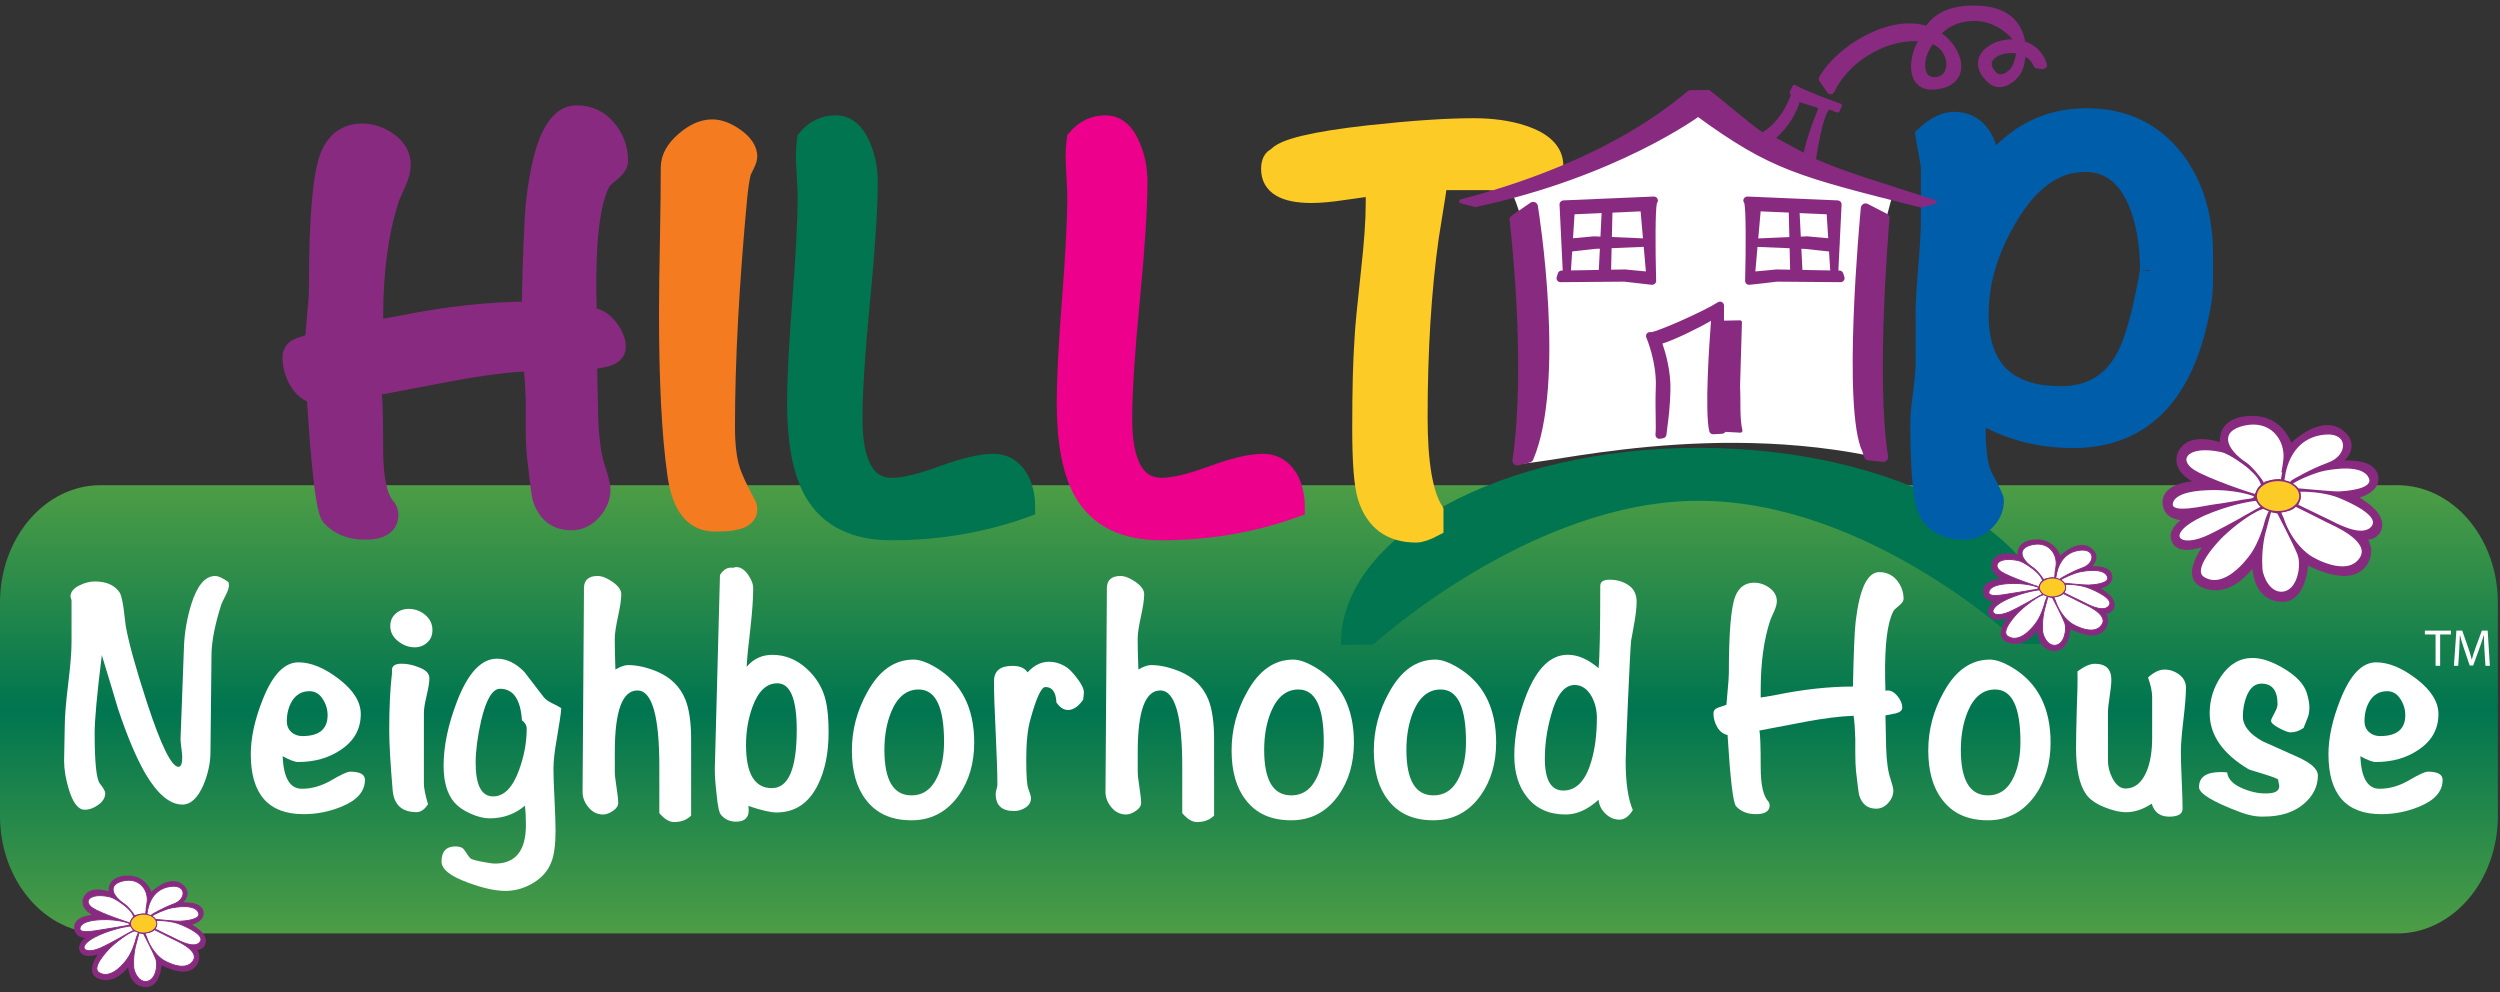 <?xml version="1.0" encoding="UTF-8"?>
<svg width="383px" height="152px" viewBox="0 0 383 152" version="1.1" xmlns="http://www.w3.org/2000/svg" xmlns:xlink="http://www.w3.org/1999/xlink">
    <rect x="0" y="0" width="383" height="152" fill="#333333" stroke="none"/>
    <title>Untitled 14</title>
    <defs>
        <linearGradient x1="49.999%" y1="100%" x2="49.999%" y2="0.004%" id="linearGradient-1">
            <stop stop-color="#4D9D45" offset="0%"></stop>
            <stop stop-color="#007550" offset="50%"></stop>
            <stop stop-color="#4D9D45" offset="100%"></stop>
        </linearGradient>
    </defs>
    <g id="Page-1" stroke="none" stroke-width="1" fill="none" fill-rule="evenodd">
        <g id="Group">
            <path d="M382.67,125 C382.67,134.94 375.76,143 367.25,143 L15.42,143 C6.9,143 0,134.94 0,125 L0,92.33 C0,82.39 6.9,74.33 15.42,74.33 L367.25,74.33 C375.76,74.33 382.67,82.39 382.67,92.33 L382.67,125 Z" id="Path" fill="url(#linearGradient-1)" fill-rule="nonzero"></path>
            <path d="M94.72,24.66 C94.72,25.2 94.3,25.8 93.46,26.46 C92.62,27.12 92.14,27.6 92.02,27.9 C90.46,30.84 89.74,36.63 89.86,45.27 L89.95,48.78 C90.13,48.72 90.34,48.69 90.58,48.69 C91.48,48.69 92.33,49.2 93.15,50.22 C93.96,51.24 94.37,52.23 94.37,53.19 C94.37,53.91 93.8,54.42 92.66,54.72 C91.76,54.9 90.86,55.08 89.96,55.26 C90.02,58.08 90.08,60.93 90.14,63.81 C90.26,67.47 90.65,70.2 91.31,72 C91.79,73.5 92.03,74.49 92.03,74.97 C92.03,76.17 91.58,77.26 90.68,78.26 C89.78,79.25 88.73,79.74 87.53,79.74 C85.25,79.74 83.75,78.54 83.03,76.14 C82.91,75.66 82.64,73.56 82.22,69.84 C82.1,68.52 82.04,66.93 82.04,65.07 L82.04,61.38 C81.98,58.92 81.83,56.91 81.59,55.35 C78.11,55.47 73.97,55.98 69.17,56.88 C65.03,57.66 60.92,58.44 56.84,59.22 C57.08,60 57.2,63.24 57.2,68.94 C57.2,73.5 57.89,76.5 59.27,77.94 C59.45,78.24 59.54,78.54 59.54,78.84 C59.54,80.4 58.34,81.18 55.94,81.18 C53.72,81.18 51.98,80.49 50.72,79.11 C49.94,78.27 49.19,72.03 48.47,60.39 C47.33,60.15 46.43,59.46 45.77,58.32 C45.11,57.18 44.78,55.98 44.78,54.72 C44.78,54 45.17,53.51 45.95,53.23 C46.73,52.96 47.48,52.71 48.2,52.47 C48.26,51.69 48.38,50.28 48.56,48.24 C48.74,46.5 48.83,45.12 48.83,44.1 C48.83,33.54 49.4,26.82 50.54,23.94 C51.5,21.6 53.15,20.43 55.49,20.43 C56.93,20.43 58.28,20.9 59.54,21.82 C60.8,22.75 61.43,23.91 61.43,25.29 C61.43,26.01 61.19,26.91 60.71,27.99 C60.05,29.43 59.69,30.27 59.63,30.51 C58.01,35.55 57.2,41.55 57.2,48.51 C57.2,49.65 57.2,50.34 57.2,50.58 C57.74,50.52 59.15,50.28 61.43,49.86 C68.51,48.42 75.17,47.7 81.41,47.7 C81.59,38.88 81.83,33.18 82.13,30.6 C83.15,21.96 85.22,17.64 88.34,17.64 C90.2,17.64 91.73,18.35 92.93,19.76 C94.12,21.17 94.72,22.81 94.72,24.66 Z" id="Path" stroke="#892A81" stroke-width="3" fill="#892A81" fill-rule="nonzero"></path>
            <path d="M114.52,24.03 C114.52,24.33 114.25,24.99 113.71,26.01 C113.47,26.49 113.23,27.84 112.99,30.06 C111.73,43.5 111.1,55.29 111.1,65.43 C111.1,68.07 111.34,70.2 111.82,71.82 C112.24,73.2 113.11,75.09 114.43,77.49 C114.49,77.61 114.52,77.79 114.52,78.03 C114.52,79.29 113.05,79.92 110.11,79.92 L109.3,79.92 C106.24,79.86 104.38,77.4 103.72,72.54 C102.88,66.6 102.46,58.41 102.46,47.97 C102.46,45.51 102.5,41.81 102.6,36.85 C102.69,31.9 102.73,28.17 102.73,25.64 C102.73,24.26 103.45,22.94 104.89,21.68 C106.33,20.42 107.74,19.79 109.12,19.79 C110.2,19.79 111.37,20.24 112.63,21.14 C113.89,22.05 114.52,23.01 114.52,24.03 Z" id="Path" stroke="#F47B20" stroke-width="3" fill="#F47B20" fill-rule="nonzero"></path>
            <path d="M157.09,77.76 C150.61,80.1 143.77,81.27 136.57,81.27 C130.93,81.27 126.97,79.29 124.69,75.33 C122.95,72.27 122.08,67.71 122.08,61.65 C122.08,58.11 122.35,52.86 122.89,45.9 C123.43,38.94 123.7,33.69 123.7,30.15 C123.7,29.49 123.66,28.44 123.57,27 C123.48,25.56 123.43,24.48 123.43,23.76 C123.43,23.04 123.49,22.23 123.61,21.33 C124.81,19.89 126.28,19.17 128.02,19.17 C129.7,19.17 130.99,20.25 131.89,22.41 C132.61,24.09 132.97,25.89 132.97,27.81 C132.97,31.89 132.58,37.95 131.8,45.99 C131.02,54.03 130.63,60.06 130.63,64.08 C130.63,71.16 132.64,74.7 136.66,74.7 C138.46,74.7 141.04,74.09 144.4,72.86 C147.76,71.63 150.34,71.02 152.14,71.02 C153.82,71.02 155.11,71.77 156.01,73.27 C156.73,74.47 157.09,75.96 157.09,77.76 Z" id="Path" stroke="#007550" stroke-width="3" fill="#007550" fill-rule="nonzero"></path>
            <path d="M198.4,77.76 C191.92,80.1 185.08,81.27 177.88,81.27 C172.24,81.27 168.28,79.29 166,75.33 C164.26,72.27 163.39,67.71 163.39,61.65 C163.39,58.11 163.66,52.86 164.2,45.9 C164.74,38.94 165.01,33.69 165.01,30.15 C165.01,29.49 164.97,28.44 164.88,27 C164.79,25.56 164.75,24.48 164.75,23.76 C164.75,23.04 164.81,22.23 164.93,21.33 C166.13,19.89 167.6,19.17 169.34,19.17 C171.02,19.17 172.31,20.25 173.21,22.41 C173.93,24.09 174.29,25.89 174.29,27.81 C174.29,31.89 173.9,37.95 173.12,45.99 C172.34,54.03 171.95,60.06 171.95,64.08 C171.95,71.16 173.96,74.7 177.98,74.7 C179.78,74.7 182.36,74.09 185.72,72.86 C189.08,71.63 191.66,71.02 193.46,71.02 C195.14,71.02 196.43,71.77 197.33,73.27 C198.04,74.47 198.4,75.96 198.4,77.76 Z" id="Path" stroke="#EC008C" stroke-width="3" fill="#EC008C" fill-rule="nonzero"></path>
            <path d="M35.07,89.67 C35.07,90.06 34.91,90.55 34.6,91.14 C34.21,91.91 33.99,92.38 33.92,92.56 C32.9,95.75 32.4,98.36 32.4,100.39 L32.24,115.48 C32.2,117.02 31.85,118.6 31.19,120.21 C30.31,122.24 29.23,123.26 27.94,123.26 C26.01,123.26 24.11,121.65 22.22,118.43 C20.86,116.05 19.47,112.76 18.07,108.56 C17.26,105.83 16.44,103.1 15.6,100.37 C14.86,106.32 14.5,110.31 14.5,112.34 C14.5,116.82 14.77,119.39 15.31,120.06 C15.85,120.73 16.12,121.22 16.12,121.53 C16.12,122.2 15.77,122.78 15.07,123.29 C14.37,123.8 13.67,124.05 12.97,124.05 C11.99,124.05 11.18,123.02 10.55,120.95 C10.06,119.34 9.82,117.87 9.82,116.54 C9.82,115.95 9.84,115.06 9.87,113.89 C9.9,112.72 9.92,111.83 9.92,111.24 C9.92,109.81 10.09,107.67 10.44,104.83 C10.79,102 10.96,99.86 10.96,98.42 L10.96,92.02 C10.96,91.95 10.93,91.85 10.88,91.7 C10.83,91.56 10.8,91.46 10.8,91.39 C10.8,90.69 11.27,90.11 12.22,89.66 C12.99,89.28 13.76,89.08 14.53,89.08 C16.32,89.08 17.59,89.66 18.36,90.81 C18.57,91.2 18.76,92 18.94,93.23 C19.05,94.07 19.15,94.93 19.25,95.8 C19.67,98.29 20.77,102.28 22.56,107.77 C24.69,114.25 26.29,117.48 27.34,117.48 C27.72,117.48 27.92,116.99 27.92,116.01 C27.92,115.73 27.88,115.27 27.79,114.64 C27.7,114.01 27.66,113.52 27.66,113.17 L28.19,98.92 C28.29,96.78 28.66,94.68 29.29,92.61 C30.2,89.7 31.42,88.24 32.97,88.24 C33.46,88.24 34.14,88.56 35.02,89.19 C35.05,89.37 35.07,89.53 35.07,89.67 Z" id="Path" fill="#FFFFFF" fill-rule="nonzero"></path>
            <path d="M55.91,119.48 C55.91,121.23 54.72,122.6 52.34,123.57 C50.48,124.34 48.54,124.73 46.51,124.73 C41.12,124.73 38.42,121.67 38.42,115.54 C38.42,113.02 39.03,110.22 40.26,107.14 C41.76,103.36 43.58,101.47 45.72,101.47 C47.64,101.47 49.72,102.33 51.94,104.04 C54.16,105.75 55.27,107.54 55.27,109.39 C55.27,111.7 54.24,113.54 52.17,114.9 C50.35,116.13 48.18,116.74 45.66,116.74 C45.17,116.74 44.38,116.44 43.3,115.85 C43.44,119.18 44.42,120.84 46.24,120.84 C47.78,120.84 49.29,120.4 50.78,119.53 C52.27,118.65 53.22,118.22 53.64,118.22 C55.16,118.22 55.91,118.64 55.91,119.48 Z M50.19,109.56 C50.19,108.69 49.94,107.85 49.43,107.07 C48.92,106.28 48.25,105.89 47.41,105.89 C46.26,105.89 45.36,106.4 44.73,107.41 C44.21,108.29 43.94,109.32 43.94,110.51 C43.94,111.18 44.17,111.72 44.62,112.14 C45.07,112.56 45.65,112.77 46.35,112.77 C48.91,112.76 50.19,111.7 50.19,109.56 Z" id="Shape" fill="#FFFFFF" fill-rule="nonzero"></path>
            <path d="M65.78,103.89 C65.78,104.52 65.64,105.41 65.36,106.57 C65.08,107.73 64.94,108.62 64.94,109.25 L64.94,120.06 C64.94,120.73 65.15,121.78 65.57,123.21 C65.04,124.02 64.46,124.42 63.82,124.42 C61.59,124.42 60.37,123.32 60.16,121.11 C59.81,117.01 59.63,113.94 59.63,111.87 C59.63,108.41 59.77,105.5 60.05,103.16 C60.05,102.99 60.05,102.81 60.05,102.63 C60.05,102 60.54,101.68 61.51,101.68 C62.38,101.68 63.24,101.86 64.11,102.21 C65.22,102.6 65.78,103.16 65.78,103.89 Z M66.25,96.54 C66.25,97.31 65.99,97.94 65.46,98.43 C64.94,98.92 64.29,99.17 63.52,99.17 C62.61,99.17 61.76,98.85 60.97,98.22 C60.18,97.59 59.79,96.82 59.79,95.91 C59.79,95.14 60.06,94.51 60.6,94.02 C61.14,93.53 61.82,93.28 62.62,93.28 C63.56,93.28 64.41,93.59 65.14,94.2 C65.88,94.82 66.25,95.6 66.25,96.54 Z" id="Shape" fill="#FFFFFF" fill-rule="nonzero"></path>
            <path d="M85.99,108.51 C85.92,109.39 85.69,110.93 85.31,113.13 C84.96,115.06 84.79,116.59 84.79,117.75 C84.79,118.8 84.84,120.37 84.95,122.47 C85.05,124.57 85.11,126.15 85.11,127.2 C85.11,129.37 84.9,130.98 84.48,132.03 C83.99,133.36 83.06,134.44 81.7,135.26 C80.34,136.08 78.92,136.49 77.45,136.49 C75.91,136.49 74,136.07 71.73,135.23 C69,134.25 67.64,133.16 67.64,131.98 C67.64,130.44 68.36,129.67 69.79,129.67 C70.45,129.67 70.91,129.86 71.16,130.25 C71.61,130.95 71.92,131.37 72.08,131.51 C72.24,131.65 72.81,131.82 73.79,132.01 C74.77,132.2 75.45,132.3 75.84,132.3 C78.99,132.3 80.57,130.32 80.57,126.37 C80.57,125.21 80.52,124.23 80.41,123.43 C78.9,124.72 77.1,125.37 75,125.37 C74.12,125.37 73.14,125.12 72.06,124.64 C70.97,124.15 70.15,123.57 69.59,122.91 C68.51,121.65 67.96,119.78 67.96,117.29 C67.96,114.32 68.64,111.04 70.01,107.47 C71.69,103.09 73.74,100.91 76.15,100.91 C77.62,100.91 79.02,101.59 80.35,102.96 C81.33,104.25 82.31,105.53 83.29,106.79 C83.57,107.14 84.01,107.46 84.6,107.74 C85.31,108.08 85.78,108.34 85.99,108.51 Z M80.69,111.66 C80.69,111.13 80.44,110.7 79.96,110.35 C79.75,107.13 78.63,105.52 76.6,105.52 C75.44,105.52 74.48,107.15 73.71,110.4 C73.15,112.89 72.87,115.04 72.87,116.86 C72.87,120.29 73.76,122.01 75.55,122.01 C77.23,122.01 78.56,120.64 79.54,117.91 C80.3,115.81 80.69,113.73 80.69,111.66 Z" id="Shape" fill="#FFFFFF" fill-rule="nonzero"></path>
            <path d="M105.89,124.94 C105.22,125.61 104.35,125.94 103.27,125.94 C102.54,125.94 101.78,125.48 101.01,124.57 C101.01,121.49 101.01,119.11 101.01,117.43 C101.01,109.66 99.89,105.78 97.65,105.78 C95.34,105.78 94.19,108.91 94.19,115.18 C94.19,115.53 94.19,116.04 94.19,116.7 C94.19,117.37 94.19,117.87 94.19,118.22 C94.19,118.74 94.28,119.54 94.45,120.61 C94.62,121.68 94.71,122.47 94.71,123 C94.71,123.46 94.44,123.87 93.9,124.23 C93.36,124.6 92.86,124.78 92.4,124.78 C91.52,124.78 90.78,124.42 90.17,123.7 C89.56,122.98 89.25,122.18 89.25,121.31 L89.46,90.92 C89.46,90.81 89.46,90.67 89.46,90.5 C89.46,90.32 89.46,90.2 89.46,90.13 C89.46,88.87 90.16,88.24 91.56,88.24 C92.22,88.24 93,88.55 93.87,89.16 C94.74,89.78 95.18,90.4 95.18,91.03 C95.18,91.8 95.01,92.95 94.68,94.46 C94.35,95.97 94.18,97.11 94.18,97.88 C94.18,98.86 94.21,100.43 94.28,102.57 C95.05,102.12 95.7,101.89 96.22,101.89 C97.58,101.89 99.07,102.22 100.68,102.89 C102.74,103.77 104.18,105.18 104.99,107.14 C105.58,108.61 105.88,110.64 105.88,113.23 L105.88,124.94 L105.89,124.94 Z" id="Path" fill="#FFFFFF" fill-rule="nonzero"></path>
            <path d="M126.94,112.19 C126.94,115.34 126.4,118.02 125.31,120.22 C123.91,123.06 121.79,124.47 118.96,124.47 C118.05,124.47 116.61,124.14 114.65,123.47 C114.68,123.72 114.7,123.94 114.7,124.15 C114.7,125.3 114.05,125.88 112.76,125.88 C111.82,125.88 111.04,125.53 110.45,124.83 C110.17,124.51 109.94,123.43 109.77,121.58 C109.59,120.04 109.51,118.83 109.51,117.96 L109.51,117.75 L110.3,88.09 C110.86,87.21 111.52,86.85 112.3,86.99 C112.47,86.92 112.65,86.88 112.82,86.88 C113.45,86.88 114.04,87.26 114.58,88.01 C115.12,88.76 115.39,89.47 115.39,90.14 C115.39,91.65 115.25,93.66 114.97,96.18 C114.62,99.09 114.43,101.08 114.39,102.16 C115.41,100.94 116.72,100.32 118.33,100.32 C120.25,100.32 121.99,101.01 123.53,102.39 C125.07,103.77 126.07,105.44 126.52,107.4 C126.8,108.6 126.94,110.19 126.94,112.19 Z M122.06,111.82 C122.06,107.06 121.07,104.68 119.09,104.68 C117.42,104.68 116.15,105.89 115.28,108.3 C114.62,110.12 114.29,112.06 114.29,114.13 C114.29,118.54 115.61,120.74 118.25,120.74 C120.79,120.74 122.06,117.77 122.06,111.82 Z" id="Shape" fill="#FFFFFF" fill-rule="nonzero"></path>
            <path d="M149.25,113.76 C149.25,116.91 148.46,119.61 146.89,121.84 C145.07,124.39 142.65,125.67 139.64,125.67 C136.56,125.67 134.23,124.62 132.66,122.52 C131.22,120.67 130.51,118.14 130.51,114.96 C130.51,111.81 131.3,108.84 132.87,106.04 C134.69,102.71 137.05,101.05 139.96,101.05 C140.87,101.05 142.01,101.45 143.37,102.26 C147.29,104.61 149.25,108.44 149.25,113.76 Z M144.63,113.66 C144.63,108.3 143.33,105.63 140.74,105.63 C138.88,105.63 137.49,106.77 136.54,109.04 C135.84,110.75 135.49,112.7 135.49,114.87 C135.49,119.53 136.87,121.85 139.64,121.85 C141.43,121.85 142.75,120.89 143.63,118.96 C144.3,117.49 144.63,115.72 144.63,113.66 Z" id="Shape" fill="#FFFFFF" fill-rule="nonzero"></path>
            <path d="M166.05,106.04 C166.05,106.29 166.01,106.67 165.94,107.19 C165.21,108.24 164.43,108.77 163.63,108.77 C162.97,108.77 162.37,108.39 161.84,107.61 C161.77,106.04 161.21,105.25 160.16,105.25 C159.53,105.25 158.76,106.91 157.85,110.24 C157.43,111.71 157.22,113.76 157.22,116.38 C157.22,118.87 157.33,120.37 157.56,120.9 C157.82,121.57 157.95,122.02 157.95,122.26 C157.95,122.86 157.68,123.34 157.14,123.7 C156.6,124.07 156.01,124.25 155.35,124.25 C153.48,124.25 152.54,123.38 152.54,121.63 C152.54,121.46 152.58,121.21 152.67,120.9 C152.76,120.58 152.8,120.36 152.8,120.22 C152.8,118.43 152.71,115.78 152.54,112.27 C152.36,108.75 152.28,106.12 152.28,104.37 C152.28,102.79 153.22,102.01 155.11,102.01 C156.23,102.01 157,102.34 157.42,103.01 C158.4,101.93 159.5,101.38 160.73,101.38 C161.57,101.38 162.37,101.61 163.14,102.06 C163.67,102.34 164.28,102.94 164.98,103.87 C165.7,104.79 166.05,105.52 166.05,106.04 Z" id="Path" fill="#FFFFFF" fill-rule="nonzero"></path>
            <path d="M186,124.94 C185.33,125.61 184.46,125.94 183.38,125.94 C182.64,125.94 181.89,125.48 181.12,124.57 C181.12,121.49 181.12,119.11 181.12,117.43 C181.12,109.66 180,105.78 177.76,105.78 C175.45,105.78 174.3,108.91 174.3,115.18 C174.3,115.53 174.3,116.04 174.3,116.7 C174.3,117.37 174.3,117.87 174.3,118.22 C174.3,118.74 174.39,119.54 174.56,120.61 C174.73,121.68 174.82,122.47 174.82,123 C174.82,123.46 174.55,123.87 174.01,124.23 C173.47,124.6 172.97,124.78 172.51,124.78 C171.63,124.78 170.89,124.42 170.28,123.7 C169.67,122.98 169.36,122.18 169.36,121.31 L169.57,90.92 C169.57,90.81 169.57,90.67 169.57,90.5 C169.57,90.32 169.57,90.2 169.57,90.13 C169.57,88.87 170.27,88.24 171.67,88.24 C172.33,88.24 173.1,88.55 173.98,89.16 C174.85,89.78 175.29,90.4 175.29,91.03 C175.29,91.8 175.12,92.95 174.79,94.46 C174.46,95.97 174.29,97.11 174.29,97.88 C174.29,98.86 174.32,100.43 174.4,102.57 C175.17,102.12 175.82,101.89 176.34,101.89 C177.71,101.89 179.19,102.22 180.8,102.89 C182.87,103.77 184.3,105.18 185.11,107.14 C185.7,108.61 186,110.64 186,113.23 L186,124.94 Z" id="Path" fill="#FFFFFF" fill-rule="nonzero"></path>
            <path d="M207.42,113.76 C207.42,116.91 206.63,119.61 205.06,121.84 C203.24,124.39 200.82,125.67 197.81,125.67 C194.73,125.67 192.4,124.62 190.83,122.52 C189.39,120.67 188.68,118.14 188.68,114.96 C188.68,111.81 189.47,108.84 191.04,106.04 C192.86,102.71 195.22,101.05 198.13,101.05 C199.04,101.05 200.18,101.45 201.54,102.26 C205.46,104.61 207.42,108.44 207.42,113.76 Z M202.8,113.66 C202.8,108.3 201.51,105.63 198.92,105.63 C197.06,105.63 195.67,106.77 194.72,109.04 C194.02,110.75 193.67,112.7 193.67,114.87 C193.67,119.53 195.05,121.85 197.82,121.85 C199.61,121.85 200.94,120.89 201.81,118.96 C202.47,117.49 202.8,115.72 202.8,113.66 Z" id="Shape" fill="#FFFFFF" fill-rule="nonzero"></path>
            <path d="M229.21,113.76 C229.21,116.91 228.42,119.61 226.85,121.84 C225.03,124.39 222.61,125.67 219.6,125.67 C216.52,125.67 214.19,124.62 212.62,122.52 C211.18,120.67 210.47,118.14 210.47,114.96 C210.47,111.81 211.26,108.84 212.83,106.04 C214.65,102.71 217.01,101.05 219.92,101.05 C220.83,101.05 221.97,101.45 223.33,102.26 C227.25,104.61 229.21,108.44 229.21,113.76 Z M224.59,113.66 C224.59,108.3 223.3,105.63 220.71,105.63 C218.85,105.63 217.46,106.77 216.51,109.04 C215.81,110.75 215.46,112.7 215.46,114.87 C215.46,119.53 216.84,121.85 219.61,121.85 C221.4,121.85 222.73,120.89 223.6,118.96 C224.26,117.49 224.59,115.72 224.59,113.66 Z" id="Shape" fill="#FFFFFF" fill-rule="nonzero"></path>
            <path d="M250.73,92.18 C250.73,92.95 250.63,93.95 250.42,95.17 C250.14,96.82 249.96,97.79 249.89,98.11 C249.79,99.19 249.62,102.4 249.39,107.72 C249.16,113.04 249.05,115.98 249.05,116.54 C249.05,119.9 249.42,122.42 250.15,124.1 C249.55,125.08 248.87,125.57 248.1,125.57 C247.3,125.57 246.58,125.26 245.95,124.65 C245.32,124.04 244.97,123.33 244.9,122.52 C243.25,124.03 241.57,124.78 239.86,124.78 C237.31,124.78 235.33,123.89 233.93,122.1 C232.64,120.49 231.99,118.37 231.99,115.75 C231.99,112.67 232.62,109.54 233.88,106.35 C235.49,102.33 237.59,100.31 240.18,100.31 C241.72,100.31 243.29,100.99 244.9,102.36 C245.07,100.72 245.16,96.52 245.16,89.76 C245.16,89.13 245.63,88.81 246.58,88.81 C247.7,88.81 248.67,89.09 249.49,89.65 C250.32,90.22 250.73,91.06 250.73,92.18 Z M244.64,109.98 C244.64,108.79 244.38,107.7 243.85,106.72 C243.18,105.53 242.31,104.94 241.23,104.94 C239.65,104.94 238.45,106.5 237.61,109.61 C236.98,111.85 236.67,114.06 236.67,116.23 C236.67,119.48 237.61,121.11 239.5,121.11 C241.46,121.11 242.88,119.66 243.75,116.75 C244.35,114.79 244.64,112.54 244.64,109.98 Z" id="Shape" fill="#FFFFFF" fill-rule="nonzero"></path>
            <path d="M291.63,91.76 C291.63,92.07 291.38,92.43 290.9,92.81 C290.41,93.2 290.13,93.48 290.06,93.65 C289.15,95.37 288.73,98.74 288.8,103.78 L288.85,105.83 C288.96,105.79 289.08,105.78 289.22,105.78 C289.74,105.78 290.24,106.08 290.72,106.67 C291.19,107.27 291.43,107.84 291.43,108.4 C291.43,108.82 291.1,109.12 290.43,109.29 C289.9,109.39 289.38,109.5 288.85,109.6 C288.89,111.25 288.92,112.91 288.96,114.59 C289.03,116.73 289.26,118.32 289.64,119.37 C289.92,120.25 290.06,120.82 290.06,121.1 C290.06,121.8 289.8,122.44 289.27,123.02 C288.75,123.6 288.13,123.89 287.43,123.89 C286.1,123.89 285.23,123.19 284.81,121.79 C284.74,121.51 284.58,120.29 284.34,118.11 C284.27,117.34 284.23,116.41 284.23,115.33 L284.23,113.18 C284.19,111.75 284.11,110.57 283.97,109.66 C281.94,109.73 279.52,110.03 276.72,110.55 C274.31,111.01 271.91,111.46 269.53,111.92 C269.67,112.38 269.74,114.26 269.74,117.59 C269.74,120.25 270.14,122 270.95,122.84 C271.06,123.02 271.11,123.19 271.11,123.36 C271.11,124.27 270.41,124.73 269.01,124.73 C267.72,124.73 266.7,124.33 265.97,123.52 C265.51,123.03 265.08,119.39 264.66,112.6 C263.99,112.46 263.47,112.06 263.08,111.39 C262.7,110.73 262.5,110.02 262.5,109.29 C262.5,108.87 262.73,108.58 263.18,108.42 C263.64,108.26 264.07,108.11 264.49,107.97 C264.53,107.51 264.6,106.69 264.7,105.5 C264.8,104.49 264.86,103.68 264.86,103.08 C264.86,96.92 265.19,93 265.86,91.32 C266.42,89.95 267.38,89.27 268.75,89.27 C269.59,89.27 270.38,89.54 271.11,90.08 C271.84,90.62 272.21,91.3 272.21,92.1 C272.21,92.52 272.07,93.05 271.79,93.68 C271.41,94.52 271.19,95.01 271.16,95.15 C270.21,98.09 269.74,101.59 269.74,105.65 C269.74,106.31 269.74,106.72 269.74,106.86 C270.05,106.82 270.88,106.69 272.21,106.44 C276.34,105.6 280.23,105.18 283.87,105.18 C283.98,100.04 284.11,96.71 284.29,95.21 C284.88,90.17 286.09,87.65 287.91,87.65 C288.99,87.65 289.89,88.06 290.59,88.88 C291.28,89.73 291.63,90.68 291.63,91.76 Z" id="Path" fill="#FFFFFF" fill-rule="nonzero"></path>
            <path d="M314.15,113.76 C314.15,116.91 313.36,119.61 311.79,121.84 C309.97,124.39 307.55,125.67 304.54,125.67 C301.46,125.67 299.13,124.62 297.56,122.52 C296.12,120.67 295.41,118.14 295.41,114.96 C295.41,111.81 296.2,108.84 297.77,106.04 C299.59,102.71 301.95,101.05 304.86,101.05 C305.77,101.05 306.91,101.45 308.27,102.26 C312.19,104.61 314.15,108.44 314.15,113.76 Z M309.53,113.66 C309.53,108.3 308.24,105.63 305.65,105.63 C303.79,105.63 302.39,106.77 301.45,109.04 C300.75,110.75 300.4,112.7 300.4,114.87 C300.4,119.53 301.78,121.85 304.55,121.85 C306.34,121.85 307.67,120.89 308.54,118.96 C309.2,117.49 309.53,115.72 309.53,113.66 Z" id="Shape" fill="#FFFFFF" fill-rule="nonzero"></path>
            <path d="M334.89,105.36 C334.89,106.44 334.76,108.07 334.5,110.26 C334.24,112.44 334.11,114.09 334.11,115.21 C334.11,116.19 334.15,117.65 334.24,119.58 C334.33,121.52 334.37,122.96 334.37,123.9 C334.37,124.7 333.69,125.11 332.32,125.11 C330.92,125.11 330.03,124.44 329.64,123.12 C328.31,124 327.02,124.43 325.76,124.43 C324.74,124.43 323.59,124.16 322.3,123.62 C321,123.08 320.09,122.42 319.57,121.65 C318.55,120.18 318.05,117.82 318.05,114.56 C318.05,113.44 318.09,111.48 318.16,108.68 C318.27,106.19 318.3,104.25 318.27,102.85 C319.33,102.08 320.21,101.69 320.92,101.69 C322.62,101.69 323.46,102.51 323.46,104.16 C323.46,104.72 323.37,105.56 323.2,106.68 C323.02,107.8 322.94,108.64 322.94,109.2 L322.94,116.6 C322.94,117.44 323.17,118.32 323.62,119.22 C324.18,120.27 324.84,120.8 325.61,120.8 C327.11,120.8 328.23,119.84 328.97,117.91 C329.46,116.58 329.71,114.97 329.71,113.08 L329.71,106.78 C329.71,105.98 329.5,104.98 329.08,103.79 C329.96,102.99 330.79,102.58 331.6,102.58 C332.44,102.58 333.2,102.84 333.89,103.37 C334.55,103.89 334.89,104.55 334.89,105.36 Z" id="Path" fill="#FFFFFF" fill-rule="nonzero"></path>
            <path d="M355.1,118.8 C355.1,120.45 354.4,121.88 353,123.11 C351.46,124.44 349.4,125.1 346.81,125.1 C345.69,125.14 344.48,124.91 343.19,124.42 C338.99,122.84 336.89,121.57 336.89,120.59 C336.89,119.05 337.99,118.28 340.2,118.28 C340.51,118.28 340.85,118.3 341.2,118.33 C341.31,119.38 342.15,120.22 343.72,120.85 C345.09,121.41 346.4,121.64 347.66,121.53 C348.67,121.46 349.18,121.09 349.18,120.43 C349.18,120.32 349.15,120.17 349.1,119.96 C349.05,119.75 349.02,119.58 349.02,119.46 C349.02,119.34 348.35,119.07 347.02,118.65 C345.51,118.2 344.67,117.93 344.5,117.86 C340.51,115.48 338.52,112.61 338.52,109.25 C338.52,107.22 339.1,105.35 340.25,103.63 C341.54,101.74 343.15,100.8 345.08,100.8 C346.51,100.8 348.15,101.36 349.99,102.48 C351.83,103.6 352.96,104.81 353.38,106.1 C353.66,107.01 353.8,107.76 353.8,108.36 C353.8,108.99 353.71,109.52 353.54,109.94 C353.33,110.46 353.12,110.99 352.91,111.52 C352.24,111.98 351.58,112.2 350.91,112.2 C350.56,112.2 349.97,111.98 349.15,111.54 C348.33,111.1 347.92,110.73 347.92,110.41 C347.92,110.27 348.13,109.82 348.55,109.04 C348.79,108.59 348.92,108.2 348.92,107.88 C348.92,105.78 348.1,104.73 346.45,104.73 C345.47,104.73 344.72,105.36 344.19,106.62 C343.8,107.6 343.61,108.65 343.61,109.77 C343.61,111.17 344.61,112.43 346.6,113.55 C348.42,114.36 350.26,115.18 352.11,116.02 C354.11,116.93 355.1,117.86 355.1,118.8 Z" id="Path" fill="#FFFFFF" fill-rule="nonzero"></path>
            <path d="M374.21,119.48 C374.21,121.23 373.02,122.6 370.64,123.57 C368.78,124.34 366.84,124.73 364.81,124.73 C359.42,124.73 356.72,121.67 356.72,115.54 C356.72,113.02 357.33,110.22 358.56,107.14 C360.06,103.36 361.88,101.47 364.02,101.47 C365.94,101.47 368.02,102.33 370.24,104.04 C372.46,105.75 373.57,107.54 373.57,109.39 C373.57,111.7 372.54,113.54 370.47,114.9 C368.65,116.13 366.48,116.74 363.96,116.74 C363.47,116.74 362.68,116.44 361.6,115.85 C361.74,119.18 362.72,120.84 364.54,120.84 C366.08,120.84 367.59,120.4 369.08,119.53 C370.57,118.65 371.52,118.22 371.94,118.22 C373.46,118.22 374.21,118.64 374.21,119.48 Z M368.49,109.56 C368.49,108.69 368.24,107.85 367.73,107.07 C367.22,106.28 366.55,105.89 365.71,105.89 C364.55,105.89 363.66,106.4 363.03,107.41 C362.5,108.29 362.24,109.32 362.24,110.51 C362.24,111.18 362.47,111.72 362.92,112.14 C363.38,112.56 363.95,112.77 364.65,112.77 C367.21,112.76 368.49,111.7 368.49,109.56 Z" id="Shape" fill="#FFFFFF" fill-rule="nonzero"></path>
            <path d="M314.81,98.61 C314.81,82.14 290.37,68.79 260.22,68.79 C230.07,68.79 205.62,82.14 205.62,98.61 L210.32,98.56 C210.32,98.56 234.45,76.54 260.21,76.54 C286.52,76.54 309.61,98.46 309.61,98.46 L315.14,98.51" id="Path" stroke="#007550" stroke-width="0.36" fill="#007550"></path>
            <g transform="translate(332, 64)" id="Path">
                <g stroke="#892A81">
                    <path d="M20.61,20.79 C20.61,20.79 20.6,27.23 17.55,27.07 C12.99,26.83 14.36,19.75 14.36,19.75 L14.42,19.08 L14.31,19.14 L13.51,20.56 C13.51,20.56 9.81,27.1 5.56,24.8 C3.34,23.6 7.99,18.14 7.99,18.14 L9.28,17.13 L10.03,16.46 L10,16.46 L9.97,16.46 L9.94,16.46 L9.91,16.46 L9.88,16.46 L9.88,16.43 L9.85,16.43 L9.52,16.71 L7.79,17.74 C7.79,17.74 2.79,20.01 1.87,18.69 C0.78,17.1 5.22,15.13 5.22,15.13 L7.76,14 L9.32,13.32 C9.32,13.32 1.48,15.97 0.58,13.61 C-0.85,9.91 9.27,10.81 9.27,10.81 C9.27,10.81 5.8,9.36 4.68,8.86 C3.52,8.34 2.19,7.23 2.68,5.87 C3.8,2.8 9.76,5.54 9.76,5.54 C9.76,5.54 7.48,1.32 12.35,0.89 C17.91,0.4 18.47,6.12 18.47,6.12 L18.83,5.59 C18.83,5.59 23.36,0.67 26.19,2.81 C29.67,5.44 22.24,8.03 22.24,8.03 L21.99,8.25 L21.96,8.25 L21.93,8.25 L21.9,8.29 L21.87,8.29 L21.84,8.29 L21.81,8.3 L21.78,8.3 L21.75,8.3 L21.75,8.34 L21.75,8.35 L21.75,8.38 L21.75,8.41 L21.75,8.44 L22.81,8.18 C22.81,8.18 30.84,6.56 31.22,9.2 C31.51,11.21 26.38,11.73 26.38,11.73 L25.85,11.7 L25.85,11.73 L25.85,11.76 L25.85,11.79 L25.85,11.82 L25.85,11.85 L26.63,12.13 L27.49,12.46 C27.49,12.46 32.43,14.75 31.75,16.8 C31.25,18.32 27.69,17.22 27.69,17.22 L28.11,17.61 C28.11,17.61 31.22,19.37 29.72,21.81 C27.65,25.21 20.61,20.79 20.61,20.79 Z" stroke-width="2.297" fill="#892A81"></path>
                    <path d="M14.49,23.17 C14.28,20.12 14.93,17.71 14.93,17.71 L15.83,14.35 L16.37,14.45 L16.97,14.57 C16.97,14.57 19.36,19.14 20.06,20.86 C20.76,22.58 20.09,26.45 17.79,26.75 C15.68,27.02 14.57,24.32 14.49,23.17 Z" stroke-width="0.23" fill="#FFFFFF"></path>
                    <path d="M5.61,24.5 C3.6,23.26 7.65,18.94 8.53,18.1 C10.56,16.16 12.59,14.84 13.64,14.29 C14.06,14.07 14.84,13.75 14.91,13.87 C14.94,13.92 15.75,14.2 15.75,14.2 C15.75,14.2 15.2,15.33 15.09,15.81 C14.9,16.65 14.09,19.28 12.88,20.96 C12.39,21.65 8.84,26.49 5.61,24.5 Z" stroke-width="0.23" fill="#FFFFFF"></path>
                    <path d="M21.8,21.16 C18.8,19.02 17.78,15.48 17.78,15.48 L17.31,14.42 C17.31,14.42 18.57,14.19 18.83,14.09 C19.38,13.88 19.7,13.51 19.7,13.51 C19.7,13.51 24.27,15.77 24.65,15.99 C25.01,16.2 31.33,18.73 29.65,21.45 C27.7,24.6 22.47,21.64 21.8,21.16 Z" stroke-width="0.23" fill="#FFFFFF"></path>
                    <path d="M6.89,14.38 C10.89,12.84 13.7,12.6 13.7,12.6 C13.7,12.6 13.95,12.96 14.08,13.19 C14.19,13.39 14.59,13.68 14.52,13.69 C14.17,13.77 9.71,16.37 10.52,15.89 C10.8,15.72 7.33,17.67 5.81,18.3 C1.13,20.24 -0.58,17.25 6.89,14.38 Z" stroke-width="0.23" fill="#FFFFFF"></path>
                    <path d="M24.74,15.7 C23.56,15.12 20.12,13.5 20.01,13.4 C19.91,13.32 20.25,12.79 20.32,12.49 C20.4,12.19 20.27,11.22 20.27,11.22 C20.27,11.22 23.93,11.06 26.75,12.33 C27.54,12.69 33.18,15 31.26,16.87 C29.68,18.41 25.92,16.28 24.74,15.7 Z" stroke-width="0.23" fill="#FFFFFF"></path>
                    <path d="M0.76,13.14 C1.09,11.14 5.45,11.02 6.1,10.99 C10.46,10.78 13.42,11.9 13.42,11.98 C13.42,12.06 13.42,12.16 13.42,12.16 C13.42,12.16 13.31,12.29 13.18,12.39 C13.05,12.49 11.75,12.64 11.75,12.64 C11.75,12.64 8.78,13.2 7.27,13.38 C5.75,13.57 0.47,14.91 0.76,13.14 Z" stroke-width="0.23" fill="#FFFFFF"></path>
                    <path d="M3.96,8 C1.48,6.3 3.23,4.07 8.27,5.14 C9.8,5.46 12.46,7.61 12.6,7.74 C13.84,8.86 14.24,9.47 14.51,10.3 C14.51,10.3 14.16,10.55 13.97,10.87 C13.83,11.1 13.55,11.76 13.54,11.78 C13.46,11.9 5.91,9.34 3.96,8 Z" stroke-width="0.23" fill="#FFFFFF"></path>
                    <path d="M20.13,10.92 C20.01,10.95 19.93,10.83 19.71,10.58 C19.52,10.36 19.14,10.31 19.19,10.08 C19.26,9.75 22.56,8.3 24.03,8.02 C25.32,7.77 30.12,6.92 31.03,9.25 C31.74,11.07 27.32,11.36 26.26,11.4 C25.2,11.43 20.16,10.91 20.13,10.92 Z" stroke-width="0.23" fill="#FFFFFF"></path>
                    <path d="M12.16,7.03 C8.86,4.87 7.83,2.01 11.75,1.1 C15.91,0.14 18.18,3.32 17.94,6.29 C17.86,7.3 17.4,9.54 17.42,9.53 C17.48,9.5 16.88,9.49 16.27,9.58 C15.67,9.68 14.72,9.99 14.72,9.98 C14.09,8.91 12.77,7.44 12.16,7.03 Z" stroke-width="0.23" fill="#FFFFFF"></path>
                    <path d="M18.78,9.94 C18.53,9.87 17.8,9.77 17.87,9.51 C17.95,9.18 18.31,3.09 24.06,2.48 C28.01,2.07 27.9,5.82 24.73,6.97 C21.96,7.98 19.26,9.59 19.14,9.68 C19,9.79 18.92,9.99 18.78,9.94 Z" stroke-width="0.23" fill="#FFFFFF"></path>
                </g>
                <path d="M20.48,12 C20.48,13.4 18.92,14.53 17,14.53 C15.08,14.53 13.52,13.4 13.52,12 C13.52,10.6 15.08,9.47 17,9.47 C18.92,9.47 20.48,10.6 20.48,12 Z" fill="#892A81"></path>
                <path d="M20.24,12 C20.24,13.26 18.79,14.29 17,14.29 C15.21,14.29 13.76,13.26 13.76,12 C13.76,10.73 15.21,9.71 17,9.71 C18.79,9.71 20.24,10.73 20.24,12 Z" fill="#FDCB26"></path>
            </g>
            <g transform="translate(304, 83)" id="Path">
                <g stroke="#892A81">
                    <path d="M12.6,12.27 C12.6,12.27 12.6,16.13 10.76,16.04 C8.02,15.9 8.85,11.65 8.85,11.65 L8.89,11.25 L8.82,11.28 L8.34,12.13 C8.34,12.13 6.12,16.05 3.57,14.68 C2.24,13.96 5.03,10.69 5.03,10.69 L5.8,10.08 L6.25,9.68 L6.23,9.68 L6.21,9.68 L6.19,9.68 L6.17,9.68 L6.15,9.68 L6.15,9.66 L6.13,9.66 L5.93,9.83 L4.89,10.45 C4.89,10.45 1.89,11.81 1.34,11.02 C0.69,10.07 3.35,8.88 3.35,8.88 L4.87,8.2 L5.81,7.79 C5.81,7.79 1.11,9.38 0.57,7.97 C-0.29,5.75 5.78,6.29 5.78,6.29 C5.78,6.29 3.7,5.42 3.03,5.12 C2.34,4.81 1.53,4.14 1.83,3.33 C2.5,1.49 6.08,3.13 6.08,3.13 C6.08,3.13 4.71,0.6 7.63,0.34 C10.97,0.05 11.3,3.48 11.3,3.48 L11.52,3.16 C11.52,3.16 14.24,0.21 15.94,1.49 C18.03,3.07 13.57,4.62 13.57,4.62 L13.42,4.75 L13.4,4.75 L13.38,4.75 L13.36,4.77 L13.34,4.77 L13.32,4.77 L13.3,4.78 L13.28,4.78 L13.26,4.78 L13.26,4.81 L13.26,4.82 L13.26,4.84 L13.26,4.86 L13.26,4.88 L13.89,4.72 C13.89,4.72 18.71,3.75 18.93,5.33 C19.1,6.54 16.02,6.85 16.02,6.85 L15.7,6.83 L15.7,6.85 L15.7,6.87 L15.7,6.89 L15.7,6.91 L15.7,6.93 L16.17,7.1 L16.69,7.3 C16.69,7.3 19.65,8.67 19.24,9.91 C18.94,10.82 16.8,10.16 16.8,10.16 L17.05,10.39 C17.05,10.39 18.92,11.45 18.02,12.91 C16.83,14.93 12.6,12.27 12.6,12.27 Z" stroke-width="1.378" fill="#892A81"></path>
                    <path d="M8.93,13.7 C8.81,11.87 9.2,10.43 9.2,10.43 L9.74,8.41 L10.07,8.47 L10.43,8.54 C10.43,8.54 11.87,11.28 12.28,12.32 C12.7,13.35 12.3,15.67 10.92,15.85 C9.65,16.01 8.98,14.39 8.93,13.7 Z" stroke-width="0.138" fill="#FFFFFF"></path>
                    <path d="M3.61,14.5 C2.4,13.75 4.83,11.16 5.36,10.66 C6.58,9.5 7.8,8.71 8.42,8.37 C8.67,8.24 9.14,8.05 9.18,8.12 C9.2,8.15 9.68,8.32 9.68,8.32 C9.68,8.32 9.35,9 9.29,9.28 C9.18,9.79 8.69,11.36 7.96,12.37 C7.67,12.79 5.55,15.7 3.61,14.5 Z" stroke-width="0.138" fill="#FFFFFF"></path>
                    <path d="M13.32,12.5 C11.52,11.21 10.91,9.09 10.91,9.09 L10.63,8.46 C10.63,8.46 11.39,8.32 11.54,8.26 C11.87,8.14 12.06,7.91 12.06,7.91 C12.06,7.91 14.8,9.27 15.03,9.4 C15.25,9.53 19.04,11.04 18.03,12.67 C16.86,14.56 13.72,12.78 13.32,12.5 Z" stroke-width="0.138" fill="#FFFFFF"></path>
                    <path d="M4.38,8.43 C6.78,7.51 8.47,7.36 8.47,7.36 C8.47,7.36 8.62,7.57 8.7,7.71 C8.76,7.83 9.01,8 8.97,8.01 C8.76,8.06 6.08,9.62 6.57,9.33 C6.74,9.23 4.66,10.4 3.74,10.78 C0.92,11.94 -0.11,10.15 4.38,8.43 Z" stroke-width="0.138" fill="#FFFFFF"></path>
                    <path d="M15.09,9.22 C14.38,8.87 12.32,7.9 12.25,7.84 C12.19,7.79 12.39,7.47 12.44,7.29 C12.49,7.11 12.41,6.53 12.41,6.53 C12.41,6.53 14.6,6.43 16.3,7.2 C16.77,7.41 20.16,8.8 19,9.92 C18.05,10.85 15.79,9.57 15.09,9.22 Z" stroke-width="0.138" fill="#FFFFFF"></path>
                    <path d="M0.7,7.69 C0.9,6.49 3.52,6.42 3.9,6.4 C6.52,6.27 8.29,6.95 8.29,7 C8.29,7.05 8.29,7.11 8.29,7.11 C8.29,7.11 8.22,7.19 8.14,7.25 C8.06,7.31 7.28,7.4 7.28,7.4 C7.28,7.4 5.5,7.73 4.59,7.85 C3.69,7.94 0.52,8.75 0.7,7.69 Z" stroke-width="0.138" fill="#FFFFFF"></path>
                    <path d="M2.61,4.6 C1.12,3.58 2.17,2.24 5.2,2.88 C6.12,3.07 7.71,4.36 7.8,4.44 C8.54,5.11 8.78,5.48 8.94,5.98 C8.94,5.98 8.73,6.13 8.62,6.32 C8.54,6.46 8.37,6.85 8.36,6.87 C8.32,6.94 3.79,5.4 2.61,4.6 Z" stroke-width="0.138" fill="#FFFFFF"></path>
                    <path d="M12.32,6.35 C12.25,6.37 12.2,6.3 12.07,6.14 C11.96,6.01 11.73,5.98 11.76,5.84 C11.8,5.64 13.78,4.77 14.66,4.6 C15.43,4.45 18.31,3.94 18.86,5.34 C19.29,6.43 16.64,6.61 16,6.63 C15.36,6.66 12.33,6.35 12.32,6.35 Z" stroke-width="0.138" fill="#FFFFFF"></path>
                    <path d="M7.54,4.02 C5.56,2.72 4.94,1 7.29,0.46 C9.79,-0.12 11.15,1.79 11,3.57 C10.95,4.17 10.68,5.52 10.69,5.52 C10.72,5.5 10.36,5.49 10,5.55 C9.64,5.61 9.07,5.79 9.07,5.79 C8.7,5.15 7.9,4.26 7.54,4.02 Z" stroke-width="0.138" fill="#FFFFFF"></path>
                    <path d="M11.51,5.77 C11.36,5.73 10.92,5.67 10.96,5.51 C11.01,5.31 11.22,1.66 14.68,1.29 C17.05,1.04 16.99,3.29 15.08,3.98 C13.42,4.58 11.8,5.55 11.73,5.6 C11.64,5.67 11.6,5.79 11.51,5.77 Z" stroke-width="0.138" fill="#FFFFFF"></path>
                </g>
                <path d="M12.53,7 C12.53,7.84 11.6,8.52 10.44,8.52 C9.29,8.52 8.35,7.84 8.35,7 C8.35,6.16 9.28,5.48 10.44,5.48 C11.59,5.48 12.53,6.16 12.53,7 Z" fill="#892A81"></path>
                <path d="M12.38,7 C12.38,7.76 11.51,8.37 10.44,8.37 C9.37,8.37 8.5,7.75 8.5,7 C8.5,6.24 9.37,5.62 10.44,5.62 C11.51,5.62 12.38,6.24 12.38,7 Z" fill="#FDCB26"></path>
            </g>
            <g transform="translate(12, 134)" id="Path">
                <g stroke="#892A81">
                    <path d="M12.16,12.77 C12.16,12.77 12.16,16.63 10.32,16.54 C7.58,16.4 8.41,12.15 8.41,12.15 L8.45,11.75 L8.38,11.78 L7.9,12.63 C7.9,12.63 5.68,16.55 3.13,15.18 C1.8,14.46 4.59,11.19 4.59,11.19 L5.36,10.58 L5.81,10.18 L5.79,10.18 L5.77,10.18 L5.75,10.18 L5.73,10.18 L5.71,10.18 L5.71,10.16 L5.69,10.16 L5.49,10.33 L4.45,10.95 C4.45,10.95 1.45,12.31 0.9,11.52 C0.25,10.57 2.91,9.38 2.91,9.38 L4.43,8.7 L5.37,8.29 C5.37,8.29 0.67,9.88 0.13,8.47 C-0.73,6.25 5.34,6.79 5.34,6.79 C5.34,6.79 3.26,5.92 2.59,5.62 C1.9,5.31 1.09,4.64 1.39,3.83 C2.06,1.99 5.64,3.63 5.64,3.63 C5.64,3.63 4.27,1.1 7.19,0.84 C10.53,0.55 10.86,3.98 10.86,3.98 L11.08,3.66 C11.08,3.66 13.8,0.71 15.5,1.99 C17.59,3.57 13.13,5.12 13.13,5.12 L13,5.25 L12.98,5.25 L12.96,5.25 L12.94,5.27 L12.92,5.27 L12.9,5.27 L12.88,5.28 L12.86,5.28 L12.84,5.28 L12.84,5.31 L12.84,5.32 L12.84,5.34 L12.84,5.36 L12.84,5.38 L13.47,5.22 C13.47,5.22 18.29,4.25 18.51,5.83 C18.68,7.04 15.6,7.35 15.6,7.35 L15.28,7.33 L15.28,7.35 L15.28,7.37 L15.28,7.39 L15.28,7.41 L15.28,7.43 L15.75,7.6 L16.27,7.8 C16.27,7.8 19.23,9.17 18.82,10.41 C18.52,11.32 16.38,10.66 16.38,10.66 L16.63,10.89 C16.63,10.89 18.5,11.95 17.6,13.41 C16.39,15.43 12.16,12.77 12.16,12.77 Z" stroke-width="1.378" fill="#892A81"></path>
                    <path d="M8.49,14.2 C8.37,12.37 8.76,10.93 8.76,10.93 L9.3,8.91 L9.63,8.97 L9.99,9.04 C9.99,9.04 11.43,11.78 11.84,12.82 C12.26,13.85 11.86,16.17 10.48,16.35 C9.21,16.51 8.54,14.89 8.49,14.2 Z" stroke-width="0.138" fill="#FFFFFF"></path>
                    <path d="M3.17,15 C1.96,14.25 4.39,11.66 4.92,11.16 C6.14,10 7.36,9.21 7.98,8.87 C8.23,8.74 8.7,8.55 8.74,8.62 C8.76,8.65 9.24,8.82 9.24,8.82 C9.24,8.82 8.91,9.5 8.85,9.78 C8.74,10.29 8.25,11.86 7.52,12.87 C7.23,13.29 5.1,16.2 3.17,15 Z" stroke-width="0.138" fill="#FFFFFF"></path>
                    <path d="M12.88,13 C11.08,11.71 10.47,9.59 10.47,9.59 L10.19,8.96 C10.19,8.96 10.95,8.82 11.11,8.76 C11.44,8.64 11.63,8.41 11.63,8.41 C11.63,8.41 14.37,9.77 14.6,9.9 C14.82,10.03 18.61,11.54 17.6,13.17 C16.42,15.06 13.28,13.28 12.88,13 Z" stroke-width="0.138" fill="#FFFFFF"></path>
                    <path d="M3.93,8.93 C6.33,8.01 8.02,7.86 8.02,7.86 C8.02,7.86 8.17,8.07 8.25,8.21 C8.31,8.33 8.56,8.5 8.52,8.51 C8.31,8.56 5.63,10.12 6.12,9.83 C6.29,9.73 4.21,10.9 3.29,11.28 C0.48,12.44 -0.55,10.65 3.93,8.93 Z" stroke-width="0.138" fill="#FFFFFF"></path>
                    <path d="M14.64,9.72 C13.93,9.37 11.87,8.4 11.8,8.34 C11.74,8.29 11.94,7.97 11.99,7.79 C12.04,7.61 11.96,7.03 11.96,7.03 C11.96,7.03 14.15,6.93 15.85,7.7 C16.32,7.91 19.71,9.3 18.55,10.42 C17.61,11.35 15.35,10.07 14.64,9.72 Z" stroke-width="0.138" fill="#FFFFFF"></path>
                    <path d="M0.25,8.19 C0.45,6.99 3.07,6.92 3.45,6.9 C6.07,6.77 7.84,7.45 7.84,7.5 C7.84,7.55 7.84,7.61 7.84,7.61 C7.84,7.61 7.77,7.69 7.69,7.75 C7.61,7.81 6.83,7.9 6.83,7.9 C6.83,7.9 5.05,8.23 4.14,8.35 C3.25,8.44 0.08,9.25 0.25,8.19 Z" stroke-width="0.138" fill="#FFFFFF"></path>
                    <path d="M2.17,5.1 C0.68,4.08 1.73,2.74 4.76,3.38 C5.68,3.57 7.27,4.86 7.36,4.94 C8.1,5.61 8.34,5.98 8.5,6.48 C8.5,6.48 8.29,6.63 8.18,6.82 C8.1,6.96 7.93,7.35 7.92,7.37 C7.88,7.44 3.34,5.9 2.17,5.1 Z" stroke-width="0.138" fill="#FFFFFF"></path>
                    <path d="M11.88,6.85 C11.81,6.87 11.76,6.8 11.63,6.64 C11.52,6.51 11.29,6.48 11.32,6.34 C11.36,6.14 13.34,5.27 14.22,5.1 C14.99,4.95 17.87,4.44 18.42,5.84 C18.85,6.93 16.2,7.11 15.56,7.13 C14.92,7.16 11.89,6.85 11.88,6.85 Z" stroke-width="0.138" fill="#FFFFFF"></path>
                    <path d="M7.09,4.52 C5.11,3.22 4.49,1.5 6.84,0.96 C9.34,0.38 10.7,2.29 10.55,4.07 C10.5,4.67 10.23,6.02 10.24,6.02 C10.27,6 9.91,5.99 9.55,6.05 C9.19,6.11 8.62,6.29 8.62,6.29 C8.26,5.65 7.46,4.76 7.09,4.52 Z" stroke-width="0.138" fill="#FFFFFF"></path>
                    <path d="M11.07,6.27 C10.92,6.23 10.48,6.17 10.52,6.01 C10.57,5.81 10.78,2.16 14.24,1.79 C16.61,1.54 16.55,3.79 14.64,4.48 C12.98,5.08 11.36,6.05 11.29,6.1 C11.2,6.17 11.16,6.29 11.07,6.27 Z" stroke-width="0.138" fill="#FFFFFF"></path>
                </g>
                <path d="M12.09,7.5 C12.09,8.34 11.16,9.02 10,9.02 C8.85,9.02 7.91,8.34 7.91,7.5 C7.91,6.66 8.84,5.98 10,5.98 C11.15,5.98 12.09,6.66 12.09,7.5 Z" fill="#892A81"></path>
                <path d="M11.94,7.5 C11.94,8.26 11.07,8.87 10,8.87 C8.93,8.87 8.06,8.25 8.06,7.5 C8.06,6.74 8.93,6.12 10,6.12 C11.07,6.12 11.94,6.74 11.94,7.5 Z" fill="#FDCB26"></path>
            </g>
            <path d="M238,25.38 C238,26.4 237.68,27.29 237.05,28.03 C236.42,28.78 235.62,29.15 234.67,29.15 C234.13,29.15 233.12,28.9 231.65,28.39 C230.18,27.88 228.96,27.63 228.01,27.63 C225.43,27.63 223.36,27.63 221.8,27.63 C220.9,27.63 220.4,27.71 220.31,27.85 C220.22,28 220.11,28.59 220,29.6 C219.76,31.1 219.4,33.35 218.92,36.35 C217.78,44.51 217.21,53.72 217.21,63.98 C217.21,70.94 218.02,75.71 219.64,78.29 L219.64,80.72 C218.5,81.32 217.6,81.62 216.94,81.62 C213.1,81.62 210.61,79.76 209.47,76.04 C208.93,74.24 208.66,70.79 208.66,65.69 C208.66,59.75 208.78,55.13 209.02,51.83 C209.08,50.39 209.41,46.94 210.01,41.48 C210.49,37.22 210.73,33.77 210.73,31.13 L210.73,28.52 C209.89,28.58 208.26,28.79 205.84,29.15 C203.85,29.45 202.22,29.6 200.95,29.6 C196.79,29.6 194.7,28.37 194.7,25.91 C194.7,24.89 195,24.29 195.6,24.11 C196.5,22.79 201.21,21.65 209.73,20.69 C216.33,19.97 221.67,19.61 225.75,19.61 C228.63,19.61 231.15,19.97 233.31,20.69 C236.44,21.73 238,23.29 238,25.38 Z" id="Path" stroke="#FDCB26" stroke-width="3" fill="#FDCB26" fill-rule="nonzero"></path>
            <path d="M337.54,42.84 C337.54,44.16 337.45,45.33 337.27,46.35 C334.93,60.21 328.36,67.14 317.56,67.14 C312.04,67.14 307.09,65.73 302.71,62.91 L302.71,64.8 C302.65,68.82 303.01,71.58 303.79,73.08 C304.93,75.18 305.5,76.38 305.5,76.68 C305.5,77.88 305.04,78.93 304.11,79.83 C303.18,80.73 302.11,81.18 300.91,81.18 C298.21,81.18 296.38,80.22 295.42,78.3 C294.88,77.16 294.52,75.03 294.34,71.91 C294.22,69.87 294.16,67.53 294.16,64.89 C294.16,63.87 294.29,62.34 294.57,60.3 C294.84,58.26 294.97,56.7 294.97,55.62 L294.97,49.5 C294.91,47.7 295.03,45.04 295.33,41.53 C295.63,38.02 295.78,35.43 295.78,33.75 L295.78,25.65 C295.78,25.53 295.51,23.91 294.97,20.79 C296.51,19.35 297.97,18.63 299.34,18.63 C300.95,18.63 302.22,19.21 303.17,20.38 C304.12,21.55 304.6,22.98 304.6,24.65 C304.6,25.07 304.6,25.49 304.6,25.91 C308.56,20.69 313.57,18.08 319.63,18.08 C325.33,18.08 329.83,20.21 333.13,24.47 C336.07,28.31 337.54,33.17 337.54,39.05 C337.54,39.47 337.54,40.1 337.54,40.94 C337.54,41.8 337.54,42.43 337.54,42.84 Z M329.35,41.4 C329.35,37.26 328.72,33.72 327.46,30.78 C325.72,26.82 323.05,24.84 319.45,24.84 C314.83,24.84 310.87,27.66 307.57,33.3 C304.63,38.22 303.16,43.17 303.16,48.15 C303.16,56.49 307.36,60.66 315.76,60.66 C320.26,60.66 323.56,58.71 325.66,54.81 C326.86,52.65 328,48.72 329.08,43.02 C329.26,41.89 329.35,41.35 329.35,41.4 Z" id="Shape" stroke="#005DAA" stroke-width="3" fill="#005DAA" fill-rule="nonzero"></path>
            <path d="M231.68,29.68 C231.68,29.68 238.28,42.18 232.5,70.72 C232.13,72.56 258.17,64.22 286.27,69.79 C289.3,70.39 288.71,70.26 288.36,68.86 C283.48,49.15 290.08,29.52 290.08,29.52 L273.25,23.25 L261.04,15.17 L249.33,22.76 L231.68,29.68 Z" id="Path" fill="#FFFFFF" fill-rule="nonzero"></path>
            <g transform="translate(223, 0)" fill="#892A81">
                <g transform="translate(44, 30)">
                    <g transform="translate(0, 1)" fill-rule="nonzero">
                        <path d="M7.89,11.55 C7.82,11.55 7.75,11.52 7.69,11.48 C7.62,11.42 7.58,11.34 7.58,11.26 L7.47,6.76 L1.38,6.5 C1.22,6.49 1.09,6.36 1.09,6.19 C1.09,6.03 1.22,5.89 1.38,5.88 L7.44,5.61 L7.32,0.65 C7.32,0.56 7.36,0.47 7.43,0.41 C7.49,0.36 7.55,0.34 7.63,0.34 C7.65,0.34 7.67,0.34 7.69,0.35 L8.11,0.43 C8.25,0.46 8.35,0.57 8.36,0.71 L8.6,5.56 L9.85,5.51 L14.2,5.9 C14.28,5.91 14.36,5.95 14.41,6.01 C14.46,6.07 14.49,6.15 14.48,6.23 L14.41,7.03 C14.4,7.11 14.36,7.18 14.3,7.24 C14.25,7.29 14.18,7.31 14.11,7.31 C14.1,7.31 14.09,7.31 14.08,7.31 L9.66,6.83 L8.67,6.79 L8.88,11.14 C8.89,11.3 8.77,11.44 8.61,11.46 L7.93,11.55 C7.91,11.55 7.9,11.55 7.89,11.55 L7.89,11.55 Z" id="Path"></path>
                        <path d="M7.63,0.65 L8.05,0.73 L8.3,5.88 L9.86,5.82 L14.17,6.21 L14.1,7 L9.68,6.51 L8.34,6.46 L8.57,11.14 L7.89,11.23 L7.77,6.44 L1.39,6.17 L7.75,5.89 L7.63,0.65 M7.63,0.04 C7.49,0.04 7.35,0.09 7.24,0.18 C7.1,0.3 7.02,0.48 7.02,0.66 L7.13,5.32 L1.36,5.57 C1.03,5.58 0.78,5.85 0.78,6.18 C0.78,6.51 1.04,6.77 1.36,6.79 L7.17,7.03 L7.27,11.25 C7.27,11.42 7.35,11.58 7.48,11.7 C7.59,11.8 7.73,11.85 7.88,11.85 C7.91,11.85 7.93,11.85 7.96,11.85 L8.64,11.76 C8.96,11.72 9.19,11.44 9.17,11.13 L8.97,7.11 L9.65,7.14 L14.03,7.62 C14.05,7.62 14.07,7.62 14.1,7.62 C14.24,7.62 14.38,7.57 14.48,7.48 C14.61,7.38 14.69,7.23 14.7,7.06 L14.77,6.27 C14.78,6.11 14.73,5.95 14.63,5.82 C14.53,5.7 14.38,5.62 14.22,5.6 L9.91,5.21 C9.89,5.21 9.87,5.21 9.85,5.21 C9.84,5.21 9.83,5.21 9.83,5.21 L8.88,5.25 L8.66,0.7 C8.65,0.42 8.44,0.19 8.17,0.13 L7.75,0.05 C7.71,0.05 7.67,0.04 7.63,0.04 L7.63,0.04 Z" id="Shape"></path>
                    </g>
                    <g id="Shape">
                        <path d="M0.97,13.33 C0.89,13.33 0.82,13.3 0.76,13.25 C0.7,13.19 0.66,13.11 0.66,13.02 C0.81,7.58 0.8,1.49 0.49,0.93 C0.44,0.83 0.41,0.68 0.47,0.59 C0.53,0.5 0.59,0.41 0.7,0.41 C0.7,0.41 0.71,0.41 0.71,0.41 L14.56,1 C14.64,1 14.72,1.04 14.77,1.1 C14.83,1.16 14.85,1.24 14.85,1.32 L14.35,11.74 L14.84,11.75 C14.97,11.75 15.08,11.84 15.12,11.96 L15.3,12.52 C15.33,12.61 15.31,12.71 15.26,12.79 C15.2,12.87 15.11,12.92 15.01,12.92 L5.22,12.84 C4.3,12.96 1.96,13.23 1.01,13.32 C0.98,13.33 0.98,13.33 0.97,13.33 L0.97,13.33 Z M2.45,2.07 L1.58,11.92 L2.34,11.85 C3.31,11.76 4.49,11.66 5.15,11.58 L13.72,11.74 L13.14,2.54 L2.45,2.07 L2.45,2.07 Z"></path>
                        <path d="M0.69,0.72 L14.54,1.31 L14.03,11.88 L13.42,2.24 L2.17,1.75 L1.24,12.25 C2.19,12.16 4.22,11.99 5.18,11.88 L14.82,12.06 L15,12.62 L5.21,12.54 C4.26,12.66 1.92,12.93 0.96,13.02 C0.96,13.03 1.29,0.76 0.69,0.72 M0.69,0.11 C0.37,0.11 0.1,0.36 0.08,0.68 C0.07,0.85 0.13,1 0.23,1.12 C0.48,2.08 0.49,7.83 0.35,13.01 C0.35,13.18 0.42,13.35 0.54,13.47 C0.65,13.58 0.8,13.63 0.95,13.63 C0.97,13.63 0.99,13.63 1.01,13.63 C1.97,13.54 4.29,13.27 5.23,13.15 L14.98,13.23 C14.98,13.23 14.98,13.23 14.98,13.23 C15.17,13.23 15.36,13.14 15.47,12.98 C15.59,12.82 15.62,12.62 15.56,12.43 L15.38,11.87 C15.3,11.62 15.07,11.45 14.81,11.45 L14.64,11.45 L15.13,1.34 C15.14,1.18 15.08,1.02 14.97,0.9 C14.86,0.78 14.71,0.71 14.55,0.7 L0.7,0.11 C0.71,0.11 0.7,0.11 0.69,0.11 L0.69,0.11 Z M1.92,11.58 L2.73,2.38 L12.85,2.83 L13.39,11.43 L5.19,11.28 C5.19,11.28 5.18,11.28 5.18,11.28 C5.15,11.28 5.13,11.28 5.1,11.28 C4.47,11.36 3.31,11.46 2.38,11.54 C2.22,11.55 2.07,11.57 1.92,11.58 L1.92,11.58 Z" fill-rule="nonzero"></path>
                    </g>
                </g>
                <path d="M43.56,49.38 L43.27,59.25 C43.4,61.29 43.18,64.13 43.64,65.98 L39.43,65.76 C39.5,62.85 39.87,62.16 39.59,59.53 L39.87,49.45 L43.56,49.38 L43.56,49.38 Z" id="Path" stroke="#892A81" stroke-width="0.609" fill-rule="nonzero" stroke-linejoin="round"></path>
                <g transform="translate(29, 46)">
                    <path d="M2.22,20.91 C2.14,20.91 2.07,20.88 2.01,20.83 C1.94,20.76 1.91,20.67 1.92,20.57 C1.99,19.95 1.97,19.05 1.96,17.9 C1.94,16.66 1.92,15.13 1.98,13.27 C2.12,9.34 0.52,5.63 0.5,5.59 C0.46,5.49 0.5,5.38 0.57,5.29 C0.63,5.22 0.74,5.18 0.83,5.18 C0.85,5.18 0.87,5.18 0.88,5.18 C1.96,5.18 9.56,1.73 11.34,0.55 C11.39,0.51 11.45,0.5 11.51,0.5 C11.56,0.5 11.61,0.51 11.66,0.54 C11.76,0.59 11.82,0.7 11.82,0.81 C11.76,7.95 11.78,18.88 12.11,19.73 C12.14,19.82 12.13,19.92 12.08,20 C12.03,20.08 11.94,20.13 11.84,20.14 L10.47,20.22 C10.46,20.22 10.46,20.22 10.45,20.22 C10.31,20.22 10.18,20.12 10.15,19.99 C9.4,16.8 10.24,5.45 10.47,2.57 C8.6,3.76 3.82,6.07 2.28,6.42 C2.68,7.5 3.69,10.6 3.6,13.83 C3.53,16.31 3.31,18.03 3.14,19.28 C3.08,19.77 3.02,20.19 2.99,20.54 C2.98,20.68 2.87,20.79 2.74,20.81 L2.28,20.89 C2.26,20.91 2.24,20.91 2.22,20.91 L2.22,20.91 Z" id="Path"></path>
                    <path d="M11.51,0.81 C11.51,0.81 11.36,18.62 11.81,19.84 L10.44,19.92 C9.6,16.34 10.82,1.95 10.82,1.95 C9.54,2.99 2.97,6.17 1.95,6.17 C1.9,6.17 1.86,6.16 1.84,6.15 C1.84,6.15 3.4,9.94 3.29,13.83 C3.19,17.28 2.79,19.26 2.68,20.53 L2.22,20.61 C2.36,19.3 2.15,16.88 2.28,13.29 C2.42,9.24 0.78,5.48 0.78,5.48 C0.81,5.5 0.85,5.5 0.9,5.5 C2.1,5.5 9.88,1.9 11.51,0.81 M11.51,0.21 C11.39,0.21 11.27,0.24 11.17,0.31 C9.33,1.54 2,4.81 0.93,4.89 C0.88,4.88 0.82,4.87 0.77,4.87 C0.62,4.87 0.48,4.92 0.37,5.02 C0.17,5.19 0.11,5.48 0.22,5.72 C0.24,5.76 1.81,9.41 1.67,13.27 C1.6,15.13 1.63,16.68 1.65,17.92 C1.67,19.05 1.68,19.94 1.62,20.55 C1.6,20.74 1.67,20.93 1.81,21.06 C1.92,21.17 2.07,21.23 2.23,21.23 C2.26,21.23 2.3,21.23 2.33,21.22 L2.79,21.14 C3.06,21.09 3.27,20.87 3.3,20.59 C3.33,20.24 3.38,19.83 3.45,19.35 C3.62,18.09 3.84,16.36 3.91,13.86 C4,10.85 3.14,7.95 2.68,6.64 C4.42,6.11 8.16,4.3 10.13,3.14 C9.85,6.73 9.15,17.02 9.86,20.06 C9.92,20.34 10.17,20.53 10.45,20.53 C10.46,20.53 10.47,20.53 10.48,20.53 L11.85,20.45 C12.04,20.44 12.21,20.33 12.31,20.18 C12.42,20.03 12.44,19.82 12.39,19.64 C12.09,18.68 12.06,7.59 12.12,0.82 C12.12,0.59 12,0.39 11.8,0.28 C11.71,0.23 11.61,0.21 11.51,0.21 L11.51,0.21 Z" id="Shape" fill-rule="nonzero"></path>
                </g>
                <path d="M37.15,17.56 C48.4,25.75 52.45,26.74 71.34,31.5 L73.39,30.94 C64.5,28.05 59.81,26.73 54.87,24.57 C54.87,24.57 55.98,16.93 57.15,16.5 C57.18,16.49 58.52,16.93 58.52,16.93 L58.88,16.17 C58.88,16.17 53.77,14.38 51.9,13.31 L51.49,14.16 L51.75,14.3 C51.75,14.3 50.67,18.34 47.13,20.59 C46.78,20.81 41.73,16.38 38.75,14.09 C38.75,14.09 35.98,14.12 35.91,14.12 C35.48,14.12 25.68,24.37 0.87,30.84 L2.98,31.42 C24.53,26.85 37.15,17.56 37.15,17.56 Z M48.55,21.17 C48.55,21.17 51.42,19.09 52.51,15.26 L55.99,16.38 C53.91,21.38 53.55,23.87 53.55,23.87 L48.55,21.17 Z" id="Shape" stroke="#892A81" stroke-width="0.609" fill-rule="nonzero" stroke-linecap="round" stroke-linejoin="round"></path>
                <g transform="translate(55, 0)" fill-rule="nonzero" id="Shape">
                    <path d="M2.45,14.14 C2.35,14.14 2.25,14.09 2.2,14.01 L0.98,12.26 C0.91,12.16 0.91,12.04 0.97,11.94 C3.09,8.13 9.17,3.89 14.49,3.89 C15.45,3.89 16.36,4.03 17.21,4.3 C18.64,2.19 21,1.16 24.41,1.16 C24.59,1.16 24.78,1.16 24.97,1.17 C30.39,1.34 31.71,4.55 32,6.59 C33.62,7.08 34.79,8.24 35.31,9.88 C35.34,9.98 35.32,10.08 35.26,10.16 C35.2,10.23 35.12,10.27 35.02,10.27 C35.01,10.27 35,10.27 34.99,10.27 L34.1,10.18 C33.99,10.17 33.89,10.1 33.85,9.99 C33.46,9.02 32.72,8.49 32.07,8.21 C32.01,9.32 31.75,10.3 31.52,10.78 C30.97,11.89 29.63,13.04 28.32,13.04 C27.79,13.04 27.31,12.86 26.9,12.5 C25.1,10.92 25.26,9.55 25.52,8.88 C26.07,7.41 28.07,6.34 30.25,6.34 C30.47,6.34 30.69,6.35 30.9,6.37 C30.53,5.54 28.12,3.04 24.83,2.92 C24.71,2.92 24.58,2.91 24.46,2.91 C22.3,2.91 20.46,3.66 19.01,5.14 C19.07,5.18 19.13,5.21 19.19,5.25 C21.02,6.48 22.6,8.96 22.08,10.98 C21.83,11.96 20.99,13.18 18.4,13.41 C18.25,13.42 18.11,13.43 17.98,13.43 C16.88,13.43 16.04,13 15.56,12.17 C14.62,10.56 15.28,7.91 16.05,6.55 C16.13,6.42 16.2,6.24 16.29,6.04 C15.96,6.01 15.61,5.99 15.27,5.99 C10.32,5.99 4.82,9.49 2.74,13.95 C2.69,14.05 2.6,14.12 2.49,14.13 C2.47,14.14 2.46,14.14 2.45,14.14 L2.45,14.14 Z M17.98,6.38 C17.64,6.87 17.39,7.33 17.26,7.58 C16.57,8.84 16.43,10.47 16.94,11.35 C17.22,11.83 17.67,12.09 18.3,12.11 C18.3,12.11 18.3,12.11 18.31,12.11 C19.48,12.11 20.25,11.45 20.45,10.36 C20.7,8.98 19.94,7.17 17.98,6.38 L17.98,6.38 Z M30.14,7.83 C28.63,7.83 27.27,8.45 26.91,9.32 C26.6,10.08 27.13,10.84 27.63,11.34 C27.87,11.58 28.15,11.7 28.48,11.7 C29.32,11.7 30.21,10.94 30.56,10.23 C30.93,9.47 31.14,8.68 31.15,7.93 C30.83,7.86 30.49,7.83 30.14,7.83 L30.14,7.83 Z"></path>
                    <path d="M24.4,1.45 C24.58,1.45 24.76,1.45 24.95,1.46 C29.9,1.62 31.44,4.34 31.71,6.82 C31.58,6.79 31.45,6.76 31.33,6.73 C31.29,6.59 31.25,6.45 31.2,6.31 C30.86,5.38 28.3,2.74 24.84,2.6 C24.71,2.6 24.59,2.59 24.46,2.59 C21.57,2.59 19.71,3.88 18.53,5.19 C18.14,4.97 17.74,4.79 17.34,4.65 C18.29,3.14 20.14,1.45 24.4,1.45 M14.48,4.19 C15.46,4.19 16.41,4.34 17.32,4.66 C17.06,5.07 16.87,5.46 16.72,5.8 C16.24,5.73 15.74,5.7 15.25,5.7 C10.12,5.7 4.57,9.28 2.45,13.84 L1.23,12.09 C3.19,8.57 9.13,4.19 14.48,4.19 M18.52,5.2 C18.69,5.29 18.85,5.39 19.01,5.5 C22.08,7.56 23.74,12.63 18.36,13.11 C18.22,13.12 18.09,13.13 17.96,13.13 C14.56,13.13 15.11,8.8 16.3,6.71 C16.42,6.49 16.55,6.17 16.72,5.8 C17.1,5.85 17.48,5.93 17.85,6.03 C17.46,6.58 17.18,7.08 16.98,7.44 C15.96,9.3 15.91,12.35 18.27,12.43 C18.3,12.43 18.34,12.43 18.37,12.43 C21.51,12.43 21.77,7.54 18.04,6.09 C17.97,6.07 17.91,6.05 17.84,6.03 C18.05,5.76 18.27,5.48 18.52,5.2 M30.23,6.63 C30.6,6.63 30.96,6.66 31.32,6.73 C31.4,7.04 31.44,7.36 31.45,7.68 C31.02,7.57 30.57,7.52 30.13,7.52 C27.54,7.52 25.14,9.27 27.41,11.55 C27.73,11.87 28.09,12 28.47,12 C29.42,12 30.43,11.17 30.83,10.36 C31.26,9.48 31.48,8.56 31.45,7.68 C31.55,7.71 31.65,7.73 31.75,7.77 C31.74,9.06 31.45,10.17 31.22,10.64 C30.72,11.65 29.48,12.73 28.3,12.73 C27.88,12.73 27.46,12.59 27.08,12.26 C23.71,9.31 26.89,6.63 30.23,6.63 M31.71,6.82 C33.15,7.2 34.44,8.17 35.01,9.96 L34.12,9.87 C33.67,8.77 32.78,8.09 31.76,7.77 C31.76,7.46 31.75,7.14 31.71,6.82 M24.4,0.85 C20.98,0.85 18.58,1.86 17.08,3.94 C16.27,3.7 15.4,3.58 14.49,3.58 C9.07,3.58 2.87,7.91 0.71,11.79 C0.6,11.99 0.61,12.24 0.74,12.43 L1.96,14.18 C2.07,14.34 2.26,14.44 2.46,14.44 C2.48,14.44 2.5,14.44 2.51,14.44 C2.73,14.42 2.92,14.29 3.01,14.09 C5.04,9.72 10.42,6.3 15.26,6.3 C15.45,6.3 15.64,6.31 15.82,6.32 C15.8,6.35 15.79,6.38 15.77,6.41 C14.83,8.07 14.34,10.71 15.28,12.33 C15.66,12.97 16.42,13.74 17.96,13.74 C18.1,13.74 18.25,13.73 18.41,13.72 C21.32,13.46 22.13,11.94 22.36,11.06 C22.9,8.95 21.34,6.41 19.48,5.09 C20.83,3.84 22.5,3.21 24.45,3.21 C24.57,3.21 24.68,3.21 24.8,3.22 C27.48,3.32 29.54,5.04 30.31,6.03 C30.28,6.03 30.25,6.03 30.22,6.03 C27.91,6.03 25.8,7.18 25.2,8.77 C24.92,9.52 24.73,11.03 26.67,12.73 C27.13,13.14 27.69,13.35 28.29,13.35 C29.77,13.35 31.18,12.1 31.76,10.92 C31.98,10.46 32.21,9.65 32.31,8.69 C32.79,8.97 33.26,9.42 33.54,10.11 C33.62,10.32 33.82,10.47 34.04,10.49 L34.93,10.58 C34.95,10.58 34.97,10.58 34.99,10.58 C35.17,10.58 35.35,10.5 35.46,10.35 C35.59,10.19 35.63,9.98 35.57,9.78 C35.04,8.1 33.86,6.9 32.24,6.35 C31.89,4.21 30.43,1.03 24.95,0.86 C24.77,0.85 24.58,0.85 24.4,0.85 L24.4,0.85 Z M18.38,11.82 L18.3,11.82 C17.78,11.8 17.42,11.6 17.2,11.21 C16.75,10.42 16.89,8.89 17.52,7.73 C17.64,7.52 17.83,7.16 18.09,6.76 C19.73,7.52 20.37,9.09 20.14,10.31 C19.97,11.26 19.31,11.82 18.38,11.82 L18.38,11.82 Z M28.48,11.39 C28.24,11.39 28.03,11.3 27.85,11.12 C27.41,10.68 26.94,10.03 27.19,9.43 C27.5,8.69 28.76,8.13 30.14,8.13 C30.38,8.13 30.61,8.15 30.84,8.18 C30.79,8.81 30.61,9.46 30.3,10.09 C29.99,10.7 29.17,11.39 28.48,11.39 L28.48,11.39 Z"></path>
                </g>
                <g transform="translate(15, 30)">
                    <g transform="translate(1, 1)" fill-rule="nonzero">
                        <path d="M7.19,11.55 C7.18,11.55 7.16,11.55 7.15,11.55 L6.47,11.46 C6.31,11.44 6.2,11.3 6.2,11.14 L6.41,6.79 L5.41,6.83 L1.01,7.31 C1,7.31 0.99,7.31 0.97,7.31 C0.9,7.31 0.83,7.29 0.78,7.24 C0.72,7.19 0.68,7.11 0.67,7.03 L0.6,6.23 C0.59,6.06 0.71,5.92 0.88,5.9 L5.19,5.51 L6.48,5.56 L6.72,0.71 C6.73,0.57 6.83,0.45 6.96,0.43 L7.39,0.35 C7.41,0.35 7.43,0.34 7.45,0.34 C7.52,0.34 7.59,0.36 7.65,0.41 C7.72,0.47 7.76,0.56 7.76,0.65 L7.64,5.61 L13.71,5.88 C13.87,5.89 14,6.02 14,6.18 C14,6.34 13.87,6.48 13.71,6.48 L7.62,6.74 L7.51,11.24 C7.51,11.32 7.47,11.41 7.41,11.46 C7.33,11.53 7.26,11.55 7.19,11.55 L7.19,11.55 Z" id="Path"></path>
                        <path d="M7.45,0.65 L7.32,5.91 L13.68,6.19 L7.3,6.46 L7.18,11.25 L6.5,11.16 L6.73,6.48 L5.39,6.53 L0.97,7.02 L0.9,6.23 L5.21,5.84 L6.77,5.9 L7.02,0.75 L7.45,0.65 M7.45,0.04 C7.41,0.04 7.37,0.04 7.33,0.05 L6.9,0.13 C6.63,0.18 6.42,0.42 6.41,0.7 L6.19,5.25 L5.24,5.21 C5.23,5.21 5.22,5.21 5.22,5.21 C5.2,5.21 5.18,5.21 5.16,5.21 L0.85,5.6 C0.52,5.63 0.27,5.93 0.3,6.26 L0.37,7.05 C0.38,7.21 0.46,7.36 0.59,7.47 C0.7,7.56 0.84,7.61 0.98,7.61 C1,7.61 1.02,7.61 1.05,7.61 L5.47,7.12 L6.1,7.1 L5.9,11.12 C5.88,11.44 6.12,11.71 6.43,11.75 L7.11,11.84 C7.14,11.84 7.16,11.84 7.19,11.84 C7.33,11.84 7.48,11.79 7.59,11.69 C7.72,11.58 7.8,11.42 7.8,11.24 L7.9,7.02 L13.71,6.78 C14.04,6.77 14.29,6.5 14.29,6.17 C14.29,5.84 14.03,5.58 13.71,5.56 L7.94,5.31 L8.05,0.65 C8.05,0.47 7.97,0.29 7.83,0.17 C7.73,0.09 7.59,0.04 7.45,0.04 L7.45,0.04 Z" id="Shape"></path>
                    </g>
                    <g id="Shape">
                        <path d="M15.11,13.33 C15.1,13.33 15.09,13.33 15.08,13.33 C14.12,13.24 11.78,12.96 10.83,12.85 L1.07,12.93 C1.07,12.93 1.07,12.93 1.06,12.93 C0.97,12.93 0.87,12.88 0.82,12.81 C0.76,12.73 0.75,12.63 0.78,12.53 L0.96,11.97 C1,11.85 1.11,11.76 1.24,11.76 L1.73,11.75 L1.23,1.33 C1.23,1.25 1.25,1.17 1.31,1.11 C1.36,1.05 1.44,1.02 1.52,1.01 L15.37,0.42 C15.37,0.42 15.37,0.42 15.38,0.42 C15.48,0.42 15.55,0.5 15.61,0.59 C15.67,0.68 15.64,0.83 15.59,0.93 C15.28,1.5 15.27,7.58 15.42,13.02 C15.42,13.11 15.39,13.19 15.32,13.25 C15.26,13.3 15.19,13.33 15.11,13.33 L15.11,13.33 Z M10.89,11.58 C11.59,11.66 12.76,11.76 13.74,11.85 L14.5,11.92 L13.63,2.07 L2.95,2.54 L2.37,11.74 L10.89,11.58 L10.89,11.58 Z"></path>
                        <path d="M15.38,0.72 C14.78,0.76 15.11,13.03 15.11,13.03 C14.16,12.94 11.82,12.67 10.86,12.55 L1.07,12.63 L1.25,12.07 L10.89,11.89 C11.84,12.01 13.87,12.17 14.83,12.26 L13.9,1.76 L2.65,2.25 L2.04,11.89 L1.53,1.32 L15.38,0.72 M15.38,0.11 C15.37,0.11 15.36,0.11 15.35,0.11 L1.5,0.7 C1.34,0.71 1.19,0.78 1.08,0.9 C0.97,1.02 0.91,1.18 0.92,1.34 L1.41,11.45 L1.24,11.45 C0.98,11.45 0.75,11.62 0.67,11.87 L0.49,12.43 C0.43,12.62 0.46,12.82 0.58,12.98 C0.69,13.14 0.88,13.23 1.07,13.23 C1.07,13.23 1.07,13.23 1.08,13.23 L10.83,13.15 C11.78,13.26 14.1,13.53 15.05,13.63 C15.07,13.63 15.09,13.63 15.11,13.63 C15.26,13.63 15.41,13.57 15.53,13.47 C15.66,13.35 15.73,13.18 15.72,13.01 C15.58,7.83 15.59,2.09 15.84,1.12 C15.94,1 16,0.85 15.99,0.68 C15.97,0.36 15.7,0.11 15.38,0.11 L15.38,0.11 Z M3.22,2.83 L13.34,2.38 L14.15,11.58 C14,11.57 13.84,11.55 13.68,11.54 C12.75,11.46 11.59,11.35 10.96,11.28 C10.94,11.28 10.91,11.28 10.88,11.28 C10.88,11.28 10.87,11.28 10.87,11.28 L2.67,11.43 L3.22,2.83 L3.22,2.83 Z" fill-rule="nonzero"></path>
                    </g>
                </g>
                <polygon id="Path" fill-rule="nonzero" points="72.92 4.63 72.26 4.69 71.64 5.66 71.75 5.88 72.83 6.08 73.51 5.23"></polygon>
                <polygon id="Path" fill-rule="nonzero" points="86.45 7.68 86.77 7.77 86.98 7.65 86.7 6.78 86.32 6.71"></polygon>
                <g transform="translate(8, 30)" fill-rule="nonzero">
                    <path d="M1.44,40.93 C1.35,40.93 1.26,40.9 1.19,40.84 C1.1,40.76 1.05,40.63 1.07,40.51 C3.25,25.58 0.65,3.9 0.63,3.68 C0.61,3.54 0.67,3.41 0.79,3.33 L3.67,1.35 C3.73,1.31 3.81,1.29 3.88,1.29 C3.93,1.29 3.98,1.3 4.02,1.32 C4.14,1.37 4.22,1.48 4.24,1.6 C4.42,2.7 8.51,28.56 3.55,40.27 C3.51,40.38 3.41,40.45 3.3,40.48 L1.53,40.92 C1.5,40.93 1.47,40.93 1.44,40.93 L1.44,40.93 Z" id="Path"></path>
                    <path d="M3.88,1.66 C3.88,1.66 8.2,28.38 3.22,40.13 L1.44,40.57 C3.65,25.42 1,3.65 1,3.65 L3.88,1.66 M3.88,0.93 C3.73,0.93 3.59,0.97 3.46,1.06 L0.58,3.04 C0.35,3.19 0.23,3.46 0.27,3.73 C0.3,3.95 2.89,25.58 0.72,40.46 C0.68,40.7 0.77,40.95 0.95,41.11 C1.09,41.23 1.26,41.3 1.44,41.3 C1.5,41.3 1.56,41.29 1.61,41.28 L3.39,40.84 C3.62,40.78 3.8,40.63 3.89,40.41 C8.89,28.61 4.78,2.64 4.6,1.54 C4.56,1.29 4.4,1.08 4.16,0.98 C4.08,0.95 3.98,0.93 3.88,0.93 L3.88,0.93 Z" id="Shape"></path>
                </g>
                <g transform="translate(60, 31)" fill-rule="nonzero">
                    <path d="M5.53,39.4 C5.52,39.4 5.51,39.4 5.49,39.4 L3.23,39.16 C3.08,39.14 2.96,39.04 2.92,38.9 L2.67,38.07 C-0.48,31.87 2.32,2.12 2.44,0.86 C2.45,0.74 2.52,0.63 2.63,0.57 C2.68,0.54 2.74,0.53 2.8,0.53 C2.86,0.53 2.92,0.54 2.97,0.57 L5.91,2.09 C6.04,2.16 6.12,2.3 6.11,2.45 C6.09,2.7 3.96,27.13 5.89,38.98 C5.91,39.09 5.87,39.2 5.8,39.29 C5.73,39.36 5.63,39.4 5.53,39.4 L5.53,39.4 Z" id="Path"></path>
                    <path d="M2.81,0.89 L5.75,2.41 C5.75,2.41 3.57,27 5.53,39.03 L3.27,38.79 L3.02,37.96 C-0.13,31.72 2.81,0.89 2.81,0.89 M2.81,0.16 C2.69,0.16 2.57,0.19 2.46,0.25 C2.25,0.37 2.11,0.58 2.08,0.82 C1.96,2.08 -0.83,31.75 2.34,38.23 L2.57,39 C2.65,39.28 2.9,39.49 3.19,39.52 L5.45,39.76 C5.48,39.76 5.5,39.76 5.53,39.76 C5.73,39.76 5.92,39.68 6.06,39.53 C6.22,39.36 6.29,39.14 6.25,38.91 C4.33,27.11 6.45,2.72 6.47,2.47 C6.5,2.18 6.34,1.89 6.08,1.76 L3.14,0.24 C3.04,0.19 2.93,0.16 2.81,0.16 L2.81,0.16 Z" id="Shape"></path>
                </g>
            </g>
            <g transform="translate(371, 96)" fill="#FFFFFF" fill-rule="nonzero" id="Path">
                <polygon points="2.13 1.2 0.49 1.2 0.49 0.61 4.48 0.61 4.48 1.2 2.83 1.2 2.83 6 2.13 6 2.13 1.2"></polygon>
                <path d="M9.62,3.63 C9.58,2.88 9.53,1.97 9.54,1.3 L9.52,1.3 C9.34,1.93 9.11,2.6 8.84,3.35 L7.89,5.96 L7.36,5.96 L6.49,3.39 C6.23,2.63 6.02,1.93 5.87,1.3 L5.85,1.3 C5.83,1.97 5.79,2.88 5.75,3.68 L5.6,6 L4.94,6 L5.32,0.61 L6.21,0.61 L7.13,3.22 C7.35,3.88 7.54,4.47 7.67,5.03 L7.69,5.03 C7.83,4.49 8.02,3.89 8.26,3.22 L9.22,0.61 L10.11,0.61 L10.45,6 L9.77,6 L9.62,3.63 Z"></path>
            </g>
        </g>
    </g>
</svg>